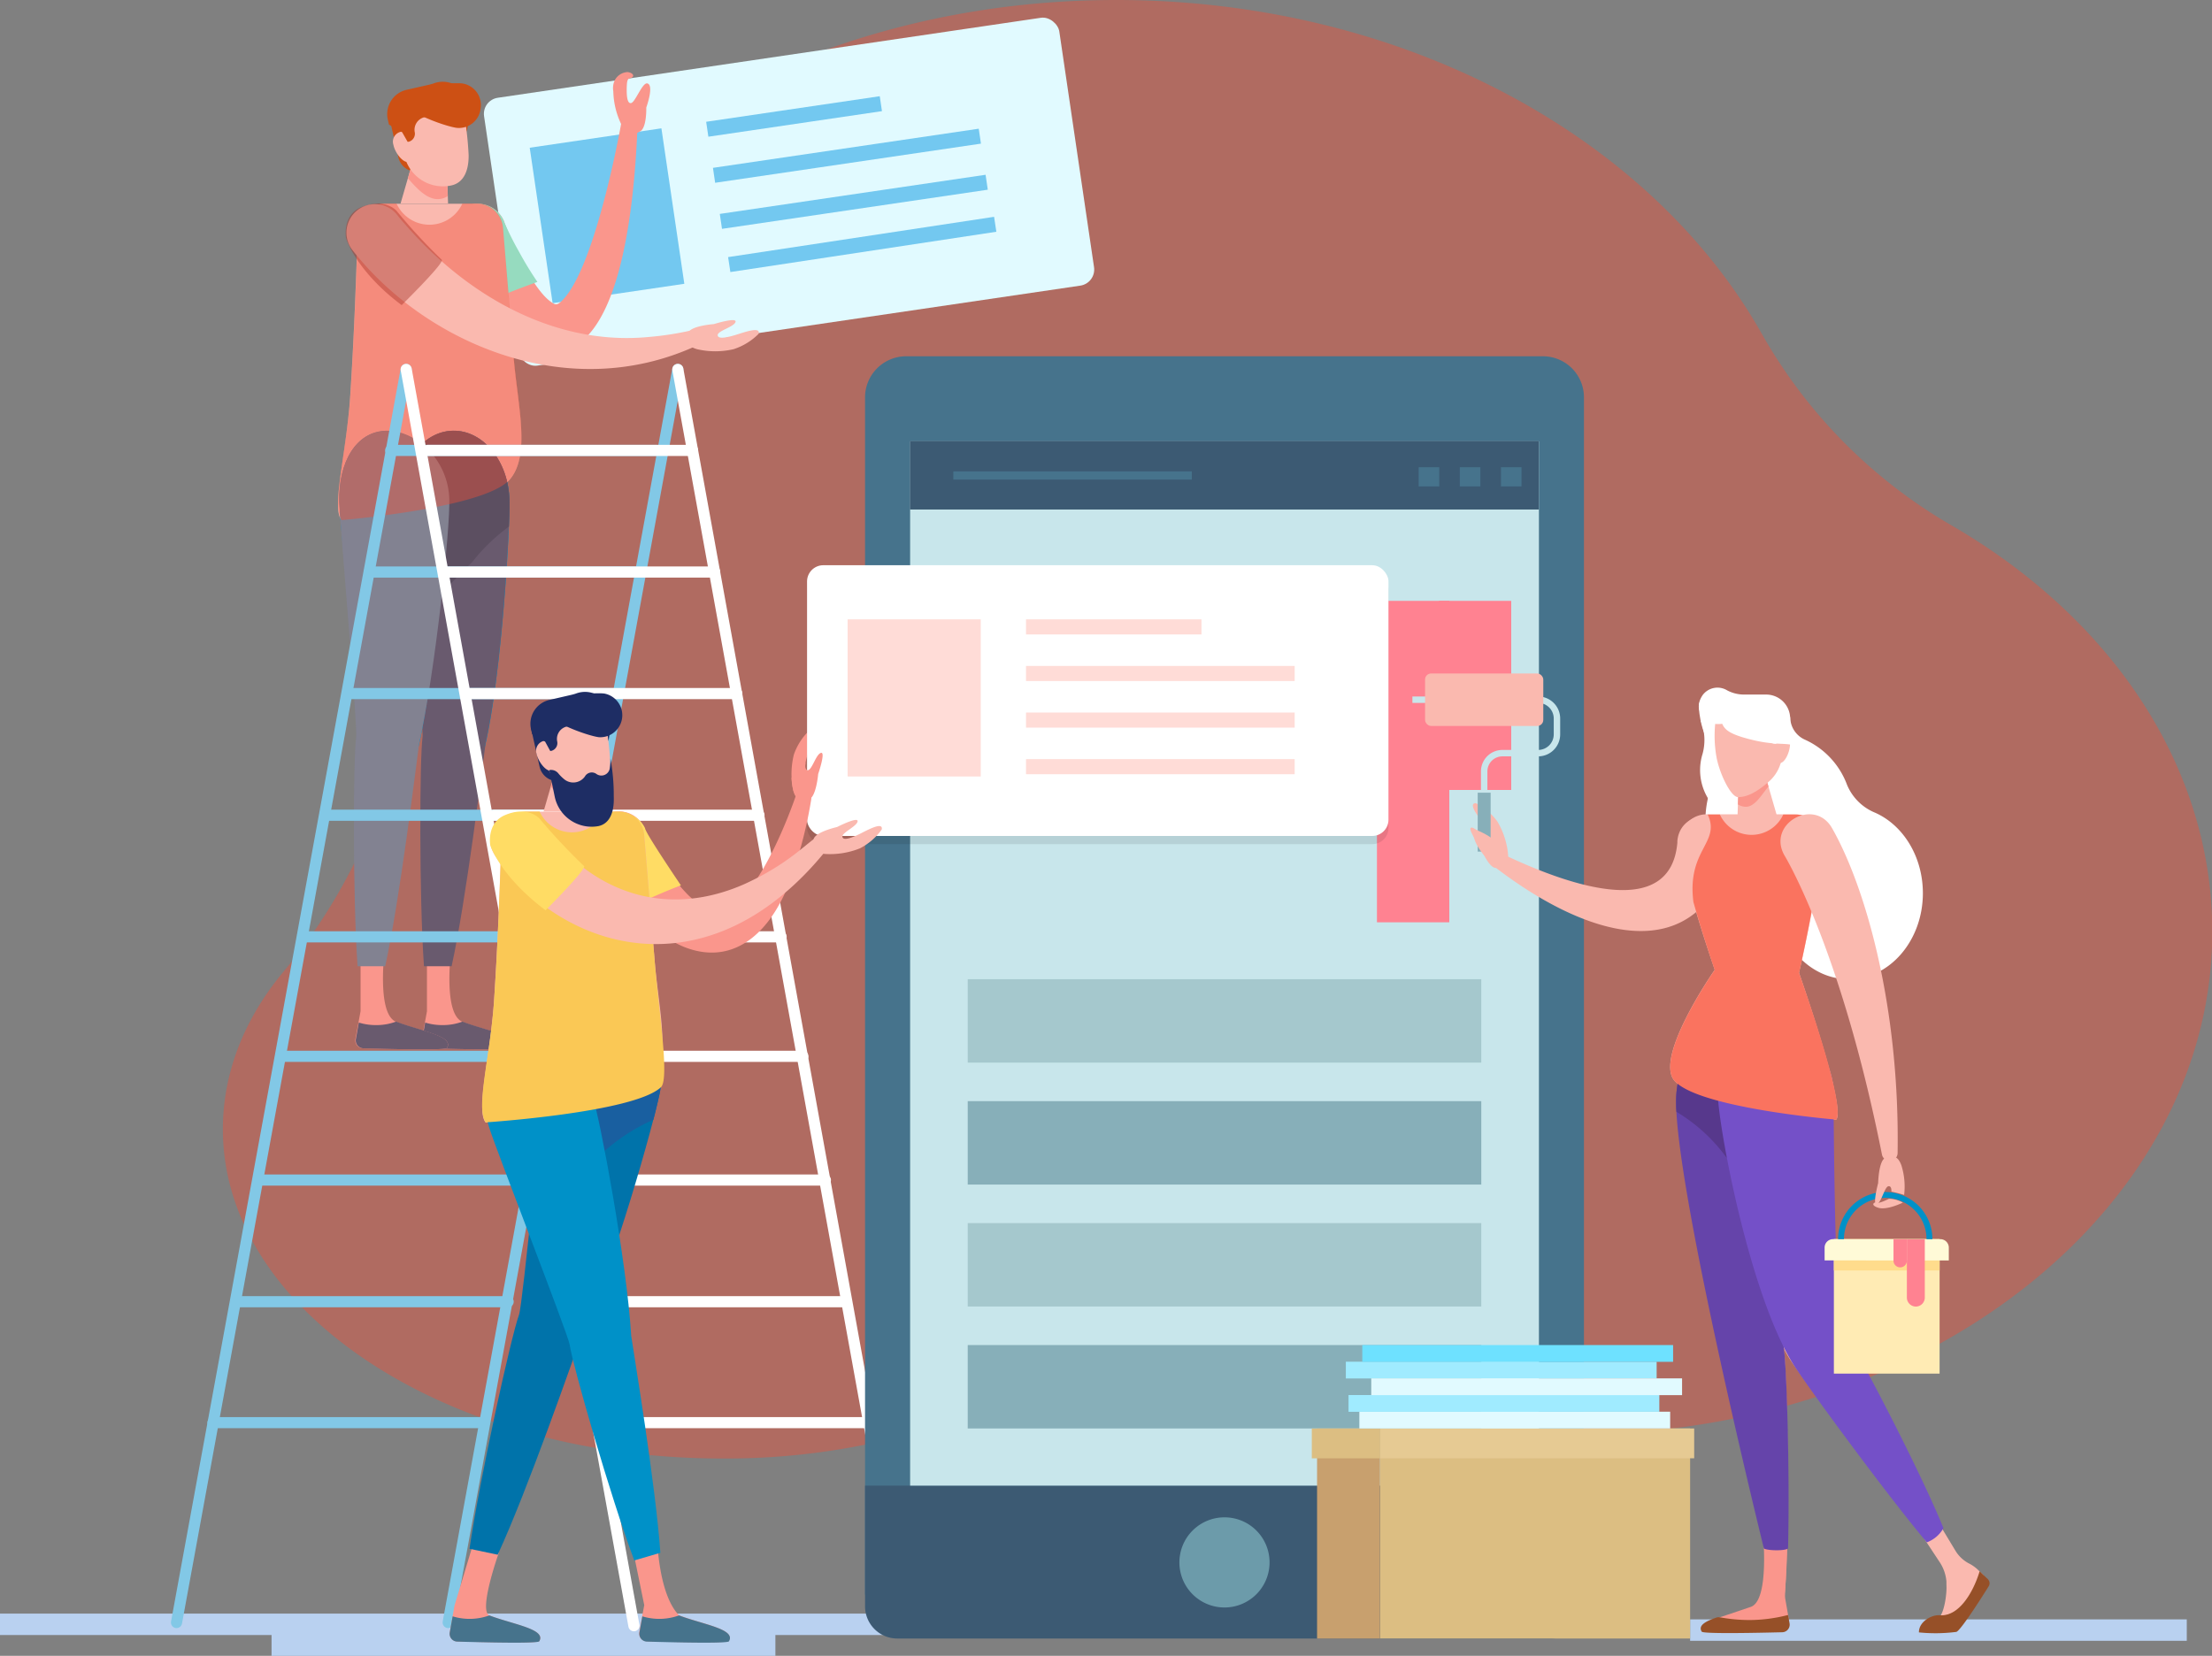 <svg xmlns="http://www.w3.org/2000/svg" viewBox="0 0 436.7 326.97"><rect x="0" y="0" width="436.7" height="326.97" fill="#808080" stroke="none"/><defs><style>.cls-1{fill:#f05139;}.cls-1,.cls-12{opacity:0.43;}.cls-2{fill:#b9d1f0;}.cls-3{fill:#e1faff;}.cls-4{fill:#73c8f0;}.cls-5{fill:#fa968c;}.cls-6{fill:#96dbbf;}.cls-7{fill:#fab9af;}.cls-8{fill:#695a6e;}.cls-9{fill:#0091c8;}.cls-10{fill:#5c4f61;}.cls-11{fill:#828291;}.cls-13{fill:#a83327;}.cls-14{fill:#cd5014;}.cls-15,.cls-16,.cls-38,.cls-39,.cls-40{fill:none;stroke-miterlimit:10;}.cls-15{stroke:#82c8e6;}.cls-15,.cls-16{stroke-linecap:round;stroke-width:2.2px;}.cls-16{stroke:#fff;}.cls-17{fill:#46738c;}.cls-18{fill:#3c5a73;}.cls-19{fill:#c8e6eb;}.cls-20{fill:#6c9baa;}.cls-21{fill:#ff8291;}.cls-22{opacity:0.09;}.cls-23{fill:#fff;}.cls-24{fill:#965028;}.cls-25{fill:#ffdc64;}.cls-26{fill:#0073aa;}.cls-27{fill:#195fa0;}.cls-28{fill:#fac855;}.cls-29{fill:#1e2d64;}.cls-30{fill:#6544aa;}.cls-31{fill:#57388c;}.cls-32{fill:#7450c8;}.cls-33{fill:#fa735f;}.cls-34{fill:#ffdcd7;}.cls-35{fill:#ffebb4;}.cls-36{fill:#ffdc8c;}.cls-37{fill:#fffad7;}.cls-38{stroke:#0091c8;stroke-width:1.16px;}.cls-39{stroke:#c8e6eb;stroke-width:1.27px;}.cls-40{stroke:#87afb9;stroke-width:2.55px;}.cls-41{fill:#a5c8cd;}.cls-42{fill:#87afb9;}.cls-43{fill:#dcbe82;}.cls-44{fill:#c8a06e;}.cls-45{fill:#e6ca93;}.cls-46{fill:#a0ebff;}.cls-47{fill:#6ee1ff;}</style></defs><title>Asset 6</title><g id="Layer_2" data-name="Layer 2"><g id="Main"><path class="cls-1" d="M385.39,103.81A101.23,101.23,0,0,1,347.9,66.05C326,27.11,277.13,0,220.37,0,143.14,0,80.53,50.2,80.53,112.14c0,1.9.06,3.79.17,5.66,1.68,26.94-7.41,53.22-24.67,74C48.34,201,44,211.66,44,223c0,35.87,44.09,65,98.48,65a138.17,138.17,0,0,0,50.84-9.31,103.68,103.68,0,0,1,70.07-2.72,155.25,155.25,0,0,0,47.37,7.27c69.58,0,126-44.47,126-99.33C436.7,151,416.51,121.9,385.39,103.81Z"/><rect class="cls-2" y="318.63" width="179.39" height="4.23"/><rect class="cls-2" x="53.61" y="322.74" width="99.47" height="4.23"/><rect class="cls-2" x="333.67" y="319.77" width="98.05" height="4.23"/><rect class="cls-3" x="98.38" y="11.12" width="114.79" height="53.46" rx="3.21" ry="3.21" transform="translate(-3.85 23.11) rotate(-8.38)"/><rect class="cls-4" x="106.7" y="27.09" width="26.28" height="31.03" transform="translate(-4.93 17.92) rotate(-8.38)"/><rect class="cls-4" x="139.45" y="21.5" width="34.64" height="2.98" transform="translate(-1.68 23.1) rotate(-8.38)"/><rect class="cls-4" x="140.69" y="29.26" width="53.04" height="2.98" transform="translate(-2.7 24.7) rotate(-8.38)"/><rect class="cls-4" x="142.04" y="38.36" width="53.04" height="2.98" transform="translate(-4.01 24.99) rotate(-8.38)"/><rect class="cls-4" x="143.38" y="47.46" width="53.04" height="2.98" transform="matrix(0.99, -0.15, 0.15, 0.99, -5.32, 25.29)"/><path class="cls-5" d="M108.86,59.67c.72.48,1.08.8,2.28-.49,6.74-7,11.81-36.45,11.56-35.18a1.61,1.61,0,0,1,3.19.37c-2.47,62.91-25.58,48.92-36.71,23.79A5.62,5.62,0,1,1,99.61,44C101.24,48.48,105.32,57.26,108.86,59.67Z"/><path class="cls-6" d="M106.1,55.67l0,0a68.58,68.58,0,0,1-3.58-5.87,62.17,62.17,0,0,1-3-6l0-.09-.21-.44a5.63,5.63,0,0,0-10,5.24,69.11,69.11,0,0,0,4.18,6.91c1,1.46,2.09,2.88,3.2,4.28C97.51,58.75,104.12,56.38,106.1,55.67Z"/><path class="cls-7" d="M100.59,94.74c-4.9,5.62-33.15,8-33.15,8-2.08-2.42,1-13.42,1.7-24.58.8-12.08,1.25-25.4,1.46-32.6a5.49,5.49,0,0,1,5.49-5.33H94a5.29,5.29,0,0,1,5.29,4.87c.47,5.7,1.29,15.6,2.1,25.32S104.82,89.89,100.59,94.74Z"/><path class="cls-5" d="M84.29,188.59l0,11.11-1,5.42A1.55,1.55,0,0,0,84.84,207c4.55.14,16.2.45,16.51-.06,1.47-2.37-5.15-3.28-10-5.15s-1.5-20.27-1.5-20.27Z"/><path class="cls-8" d="M91.35,201.74l-.07,0a11.1,11.1,0,0,1-3.92.68,11.48,11.48,0,0,1-3.42-.5l-.57,3.24A1.55,1.55,0,0,0,84.84,207c4.55.14,16.2.45,16.51-.06C102.82,204.52,96.2,203.61,91.35,201.74Z"/><path class="cls-9" d="M100.58,98.79c.18,7.72-2.86,56.72-8.86,56.86S79,107,78.85,99.28,83.4,85.19,89.4,85.05,100.41,91.07,100.58,98.79Z"/><path class="cls-8" d="M83.43,145.47c-.59,4.25-.69,31.49.27,45.33h5.46c2.93-13.43,6.07-39.44,6.65-43.6,0,0,0-.1,0-.16,3.26-14.44,4.88-42.56,4.75-48.25-.17-7.72-5.18-13.87-11.18-13.74S78.68,91.56,78.85,99.28C79,104.13,83.71,143.46,83.43,145.47Z"/><path class="cls-10" d="M93.22,111a36.64,36.64,0,0,1,7.14-6.93l.12-.11c.09-2.31.13-4.1.1-5.14-.17-7.72-5.18-13.87-11.18-13.74S78.68,91.56,78.85,99.28c.06,2.5,1.35,14.17,2.55,25.16A102.73,102.73,0,0,1,93.22,111Z"/><path class="cls-5" d="M71.18,188.59l0,11.11-1,5.42A1.55,1.55,0,0,0,71.74,207c4.54.14,16.19.45,16.5-.06,1.47-2.37-5.15-3.28-10-5.15s-1.51-20.27-1.51-20.27Z"/><path class="cls-8" d="M78.25,201.74l-.08,0a11.1,11.1,0,0,1-3.92.68,11.36,11.36,0,0,1-3.41-.5l-.58,3.24A1.55,1.55,0,0,0,71.74,207c4.54.14,16.19.45,16.5-.06C89.71,204.52,83.09,203.61,78.25,201.74Z"/><path class="cls-9" d="M87.47,98.79c.18,7.72-2.86,56.72-8.86,56.86S67.22,106.83,67,99.1s3.25-13.91,9.25-14S87.3,91.07,87.47,98.79Z"/><path class="cls-11" d="M70.32,145.47c-.59,4.25-.69,31.49.27,45.33h5.46c2.93-13.43,6.07-39.44,6.65-43.6,0,0,0-.1,0-.16,3.26-14.44,6.18-42.74,6-48.43-.17-7.72-6.48-13.69-12.48-13.56s-9.42,6.33-9.25,14C67.15,104,70.6,143.46,70.32,145.47Z"/><path class="cls-1" d="M94.19,40.19H91.28a7.14,7.14,0,0,1-13,0H75.64a5,5,0,0,0-5,4.87c-.21,7.08-.67,20.72-1.48,33.06-.73,11.16-3.78,21.54-1.7,24.58,0,0,28.25-2.34,33.15-8,4.23-4.85,1.64-14.51.82-24.36S99.77,50.56,99.3,44.89A5.12,5.12,0,0,0,94.19,40.19Z"/><path class="cls-5" d="M127.59,21.23s.12,4-1.21,4.71-2.35,1-3.49-.92a15.84,15.84,0,0,1-1.81-7,3.61,3.61,0,0,1,.27-2.13,3,3,0,0,1,2.55-1.66c1.17.14,1.58,1,.39,1.25-.45.08-.51.82-.54,1.37-.08,1.73,0,3.69.85,3.5s2.24-4.19,3.23-3.87C129.17,16.9,127.59,21.23,127.59,21.23Z"/><path class="cls-7" d="M78.57,42.64c.27.35.76.93,1.18,1.4s.88,1,1.33,1.5c12.14,13.44,29,22.74,47,21a60.09,60.09,0,0,0,8.44-1.31h.07a1.61,1.61,0,0,1,1,3c-25.81,11.94-54-.92-68-18.83a5.62,5.62,0,1,1,8.86-6.92Z"/><g class="cls-12"><path class="cls-13" d="M87.21,51.29a110.49,110.49,0,0,1-8.91-9.65s-2.27-2.69-7-.73c-3.73,1.56-3,6-3,6,.09.62,2.36,6.89,11,13.34C79.32,60.23,87.84,51.86,87.21,51.29Z"/></g><path class="cls-14" d="M77.71,22.6H82.8a0,0,0,0,1,0,0V34.36a0,0,0,0,1,0,0H81.43a3.72,3.72,0,0,1-3.72-3.72v-8A0,0,0,0,1,77.71,22.6Z" transform="matrix(0.98, -0.22, 0.22, 0.98, -4.27, 18.08)"/><polygon class="cls-7" points="88.46 40.19 79.08 40.19 81.78 30.85 88.17 31.64 88.46 40.19"/><path class="cls-5" d="M88.18,31.64l-6.39-.79L80.53,35.2c1.43,1.62,3.55,4.12,5.87,4.12a3.75,3.75,0,0,0,2-.59Z"/><path class="cls-7" d="M89.14,36.61h0a7.8,7.8,0,0,1-9.31-5.93l-1.89-8.49L91,19.28a68.73,68.73,0,0,1,1.52,11.31C92.56,34.11,91.29,36.13,89.14,36.61Z"/><rect class="cls-14" x="78.06" y="25.31" width="2.52" height="1.14" transform="translate(-3.73 17.83) rotate(-12.54)"/><path class="cls-7" d="M81.69,28.58c.36,1.66-.13,3.18-1.11,3.39S78,30.26,77.67,28.6A2,2,0,0,1,79.25,26C80.23,25.76,81.32,26.92,81.69,28.58Z"/><path class="cls-14" d="M92.69,22.57a7.55,7.55,0,0,0-.53-3.29h0a5.16,5.16,0,0,0-6.6-2.79c-.27.09-.56.17-.86.24l-4.41,1a4.92,4.92,0,0,0-3.73,5.87l.23,1,2.61,1.52L80.47,28l.17,0a1.63,1.63,0,0,0,1.25-1.84,2.56,2.56,0,0,1,1.84-3l3.92-.87c2.38-.53,3.91.47,4.3,2.26L92.17,26Z"/><path class="cls-7" d="M140.92,64s-4.71.33-5.08,1.8-.36,2.53,1.76,3.15a15.9,15.9,0,0,0,7.23,0,12.3,12.3,0,0,0,4.91-3c.56-1.57-2.8-.34-4.46.17s-3.57.93-3.59.06,3.22-1.61,3.52-2.61S140.92,64,140.92,64Z"/><line class="cls-15" x1="80.19" y1="72.95" x2="34.85" y2="320.39"/><line class="cls-15" x1="88.48" y1="320.39" x2="133.82" y2="72.95"/><line class="cls-15" x1="129.55" y1="88.94" x2="77.13" y2="88.94"/><line class="cls-15" x1="126.06" y1="112.95" x2="72.91" y2="112.95"/><line class="cls-15" x1="121.22" y1="136.96" x2="68.54" y2="136.96"/><line class="cls-15" x1="116.53" y1="160.98" x2="64.17" y2="160.98"/><line class="cls-15" x1="112.77" y1="184.99" x2="59.8" y2="184.99"/><line class="cls-15" x1="109.21" y1="208.58" x2="55.51" y2="208.58"/><line class="cls-15" x1="103.94" y1="233.02" x2="51.06" y2="233.02"/><line class="cls-15" x1="100.32" y1="257.04" x2="47.29" y2="257.04"/><line class="cls-15" x1="95.08" y1="280.92" x2="42.05" y2="280.92"/><line class="cls-16" x1="133.82" y1="72.95" x2="178.78" y2="321.02"/><line class="cls-16" x1="125.15" y1="321.02" x2="80.19" y2="72.95"/><line class="cls-16" x1="84.46" y1="88.94" x2="136.73" y2="88.94"/><line class="cls-16" x1="87.95" y1="112.95" x2="141.1" y2="112.95"/><line class="cls-16" x1="92.79" y1="136.96" x2="145.47" y2="136.96"/><line class="cls-16" x1="97.48" y1="160.98" x2="149.84" y2="160.98"/><line class="cls-16" x1="101.24" y1="184.99" x2="154.21" y2="184.99"/><line class="cls-16" x1="104.8" y1="208.58" x2="158.51" y2="208.58"/><line class="cls-16" x1="110.07" y1="233.02" x2="162.95" y2="233.02"/><line class="cls-16" x1="113.69" y1="257.04" x2="166.72" y2="257.04"/><line class="cls-16" x1="118.3" y1="280.92" x2="171.33" y2="280.92"/><path class="cls-14" d="M79.49,19.48c-.3,2.42,8.41,5.49,10.7,5.77a4.3,4.3,0,0,0,4.7-3.87,4.31,4.31,0,0,0-3.61-4.9C89,16.2,79.79,17.06,79.49,19.48Z"/><path class="cls-7" d="M375.67,237.47s-3.17,1.59-4.92,1-.52-1.25-.16-1,2.34-.75,2.34-.75A5.68,5.68,0,0,1,375.67,237.47Z"/><path class="cls-5" d="M161.53,152.88s-.4,4.61-1.85,5-2.49.31-3.07-1.78a15.71,15.71,0,0,1,.12-7.1,11.9,11.9,0,0,1,3.07-4.77c1.55-.53.3,2.75-.23,4.37s-1,3.49-.12,3.53,1.63-3.14,2.62-3.42S161.53,152.88,161.53,152.88Z"/><path class="cls-17" d="M312.71,314.87V78.47a8.11,8.11,0,0,0-8.12-8.12H178.91a8.12,8.12,0,0,0-8.13,8.12v236.4Z"/><path class="cls-18" d="M170.78,293.36H312.71a0,0,0,0,1,0,0v23.82a6.37,6.37,0,0,1-6.37,6.37H177.15a6.37,6.37,0,0,1-6.37-6.37V293.36A0,0,0,0,1,170.78,293.36Z"/><rect class="cls-19" x="179.68" y="87.12" width="124.14" height="206.24"/><rect class="cls-18" x="179.66" y="87.08" width="124.14" height="13.53"/><path class="cls-20" d="M250.64,308.52a8.9,8.9,0,1,1-8.89-8.9A8.89,8.89,0,0,1,250.64,308.52Z"/><rect class="cls-17" x="188.21" y="93.08" width="47.08" height="1.62"/><rect class="cls-17" x="296.32" y="92.26" width="4.06" height="3.79"/><rect class="cls-17" x="288.2" y="92.26" width="4.06" height="3.79"/><rect class="cls-17" x="280.08" y="92.26" width="4.06" height="3.79"/><rect class="cls-21" x="284.07" y="118.65" width="14.28" height="37.34"/><rect class="cls-21" x="271.84" y="118.65" width="14.28" height="63.47"/><rect class="cls-22" x="159.33" y="113.23" width="114.79" height="53.46" rx="3.21" ry="3.21"/><rect class="cls-23" x="159.33" y="111.61" width="114.79" height="53.46" rx="3.21" ry="3.21"/><path class="cls-7" d="M384.27,312.31l0,.68c.11,1.52-.35,5-1.25,6.16,1.27-.1,6.18-.94,8.58-8.1l-1.23-1.19a7.59,7.59,0,0,0-1.7-1.16,6.81,6.81,0,0,1-2.61-2.47l-5.63-9.33-1,6.25,3.51,5.32A8.11,8.11,0,0,1,384.27,312.31Z"/><path class="cls-24" d="M386.23,322.24c1-.33,6.34-8.94,6.34-8.94a1.14,1.14,0,0,0-.14-1.49c-.47-.44-1.07-1-1.6-1.55-1.32,4.36-4.18,9-7.87,8.69-1.5-.14-4.15,1.21-4.12,3.39A32.48,32.48,0,0,0,386.23,322.24Z"/><path class="cls-5" d="M142.87,179.72c7.62-2.21,14.76-24.05,14.3-22.77a1.58,1.58,0,0,1,3,.82,87.34,87.34,0,0,1-3.85,15.16c-3.47,10.21-10.78,18.12-21.13,14.11-7.51-3-14.21-11.9-17.83-18.59a5.53,5.53,0,1,1,9.92-4.85C129.72,169.06,137,181.57,142.87,179.72Z"/><path class="cls-25" d="M134.43,174.83s-6.29-9.27-7.05-11.1l0-.09a3.55,3.55,0,0,0-.21-.44,5.53,5.53,0,0,0-9.78,5.15,71.79,71.79,0,0,0,4.1,6.79c1,1.43,2.06,2.83,3.15,4.21C125.42,178.48,132.49,175.53,134.43,174.83Z"/><path class="cls-7" d="M128.44,213.84c-4.81,5.51-32.56,7.82-32.56,7.82-2-2.38.94-13.19,1.66-24.16.79-11.85,1.24-24.95,1.44-32a5.39,5.39,0,0,1,5.4-5.23H122a5.22,5.22,0,0,1,5.2,4.78c.46,5.6,1.26,15.33,2.06,24.87S132.6,209.07,128.44,213.84Z"/><path class="cls-5" d="M93.18,305.61,89.74,317l-.95,5.31a1.54,1.54,0,0,0,1.45,1.81c4.47.13,15.92.43,16.22-.06,1.44-2.33-5.06-3.23-9.82-5.07-2.24-.86,1.77-12.16,1.77-12.16a9.86,9.86,0,0,0-3.25-7.74Z"/><path class="cls-17" d="M96.64,319l-.07,0a11.46,11.46,0,0,1-7.21.17l-.57,3.18a1.54,1.54,0,0,0,1.45,1.81c4.47.13,15.92.43,16.22-.06C107.9,321.69,101.4,320.79,96.64,319Z"/><path class="cls-26" d="M102.47,259.61c-1.54,4.2-7.68,31.92-9.78,46.22L98.26,307c6-13,14.92-38.82,16.44-42.92,0-.05,0-.11,0-.16,6.53-14,14.41-42.26,15.54-48.09,1.53-7.91-2.2-15.28-8.34-16.47s-12.37,4.25-13.9,12.15C107.09,216.51,103.21,257.62,102.47,259.61Z"/><path class="cls-27" d="M117.85,228.69A37.6,37.6,0,0,1,129,221.1c.61-2.34,1-4.17,1.25-5.23,1.53-7.91-2.2-15.28-8.34-16.47s-12.37,4.25-13.9,12.15c-.45,2.31-1.53,12.48-2.63,22.88A104.38,104.38,0,0,1,117.85,228.69Z"/><path class="cls-5" d="M124.79,305.22l2.4,11.74-1,5.31a1.54,1.54,0,0,0,1.45,1.81c4.47.13,15.92.43,16.22-.06,1.44-2.33-5.06-3.23-9.82-5.07-4.36-4.5-4.36-16.57-4.36-16.57Z"/><path class="cls-17" d="M134.09,319l-.07,0a11.46,11.46,0,0,1-7.21.17l-.57,3.18a1.54,1.54,0,0,0,1.45,1.81c4.47.13,15.92.43,16.22-.06C145.35,321.69,138.85,320.79,134.09,319Z"/><path class="cls-9" d="M112.45,265.47c.62,4.17,8,29.88,12.77,42.66l5.15-1.51c-.94-13.46-5.17-38.85-5.77-42.93,0-.06,0-.11,0-.16-.91-14.51-6-42-7.67-47.33-2.3-7.24-9.89-11.13-15.51-9.34s-7.14,8.57-4.84,15.8C98,227.2,112.16,263.49,112.45,265.47Z"/><path class="cls-28" d="M122.16,160.25h-2.87a7,7,0,0,1-12.75,0h-2.61A4.93,4.93,0,0,0,99,165c-.2,6.95-.65,20.36-1.45,32.47-.72,11-3.71,21.17-1.66,24.16,0,0,29.28-1.92,34.6-6.95,1.72-1.63-.43-15.13-1.23-24.81s-1.62-19.46-2.08-25A5,5,0,0,0,122.16,160.25Z"/><path class="cls-7" d="M147,174.56c12.36-5.63,14.18-11.52,16.31-8.91a1.58,1.58,0,0,1,0,2c-23,28.73-51.78,20.6-65.42,1.51-4.2-5.88,4.63-12.37,9-6.42C117.75,177.62,132.8,180.86,147,174.56Z"/><path class="cls-25" d="M115.29,171a116.66,116.66,0,0,1-8.75-9.33s-2.23-2.65-6.83-.72c-3.67,1.54-2.93,5.88-2.93,5.88.09.6,2.48,6.59,10.93,12.92C107.71,179.75,115.91,171.56,115.29,171Z"/><path class="cls-29" d="M106,143h5a0,0,0,0,1,0,0v11.56a0,0,0,0,1,0,0h-1.34a3.66,3.66,0,0,1-3.66-3.66V143A0,0,0,0,1,106,143Z" transform="translate(-29.69 27.08) rotate(-12.53)"/><polygon class="cls-7" points="116.52 160.25 107.31 160.25 109.97 151.07 116.25 151.84 116.52 160.25"/><path class="cls-5" d="M116.24,151.84l-6.27-.77-1.24,4.27c1.41,1.59,3.49,4,5.77,4a3.67,3.67,0,0,0,2-.58Z"/><path class="cls-7" d="M117.2,156.72h0A7.67,7.67,0,0,1,108,150.9l-1.85-8.34L119,139.71a66.55,66.55,0,0,1,1.49,11.11C120.55,154.27,119.3,156.25,117.2,156.72Z"/><rect class="cls-29" x="106.31" y="145.63" width="2.47" height="1.12" transform="translate(-29.17 26.83) rotate(-12.54)"/><path class="cls-7" d="M109.87,148.84c.36,1.63-.12,3.12-1.08,3.33s-2.5-1.68-2.86-3.31a2,2,0,0,1,1.54-2.58C108.44,146.07,109.51,147.21,109.87,148.84Z"/><path class="cls-29" d="M120.68,142.94a7.47,7.47,0,0,0-.52-3.24h0a5.07,5.07,0,0,0-6.48-2.74c-.27.09-.55.17-.85.24l-4.33,1a4.83,4.83,0,0,0-3.67,5.76l.23,1,2.56,1.49,1,1.83.17,0a1.59,1.59,0,0,0,1.23-1.8,2.51,2.51,0,0,1,1.81-3l3.85-.86c2.34-.52,3.84.47,4.23,2.22l.21,1.51Z"/><path class="cls-29" d="M107.72,139.9c-.3,2.38,8.25,5.39,10.51,5.67a4.35,4.35,0,0,0,1.06-8.62C117,136.67,108,137.52,107.72,139.9Z"/><path class="cls-23" d="M335.75,142.29a10.3,10.3,0,0,1,.37,6.59,10.77,10.77,0,0,0,2.36,10.47,35.29,35.29,0,0,1,1.48-7C340.9,150.13,340.28,143.48,335.75,142.29Z"/><path class="cls-23" d="M343,140.87s-5,3.13-4.36,7.34c0,0-2.65-1.88-3.25-8.35C335,135.38,343,140.87,343,140.87Z"/><path class="cls-23" d="M370.19,160.48a10.16,10.16,0,0,1-5.54-5.5,15.83,15.83,0,0,0-8.22-8.88,4.9,4.9,0,0,1-3-4.49h-4.91v3.74c-6.74,1.52-11.83,8.41-11.83,16.68,0,9.06,6.11,16.45,13.82,16.95,1.09,8.14,7.14,14.38,14.46,14.38,8.09,0,14.65-7.62,14.65-17C379.61,169.1,375.7,162.92,370.19,160.48Z"/><path class="cls-7" d="M339.25,174.75c-9.17,16-28.57,8.29-43.71-3.22a1.56,1.56,0,0,1,1.61-2.65c13.69,6.47,32.7,12.56,34-2.49,0-.13,0-.38,0-.3C331.81,157.78,348.1,159.41,339.25,174.75Z"/><path class="cls-7" d="M330.58,213.41c4.71,5.42,31.94,7.68,31.94,7.68,2-2.34-7.35-29-7.35-29s4.51-19.22,4.31-26.16a5.29,5.29,0,0,0-5.3-5.13H336.91a5.1,5.1,0,0,0-5.1,4.69c-.46,5.49,6.72,26,6.72,26S326.5,208.73,330.58,213.41Z"/><path class="cls-5" d="M346.59,321a14.36,14.36,0,0,0,6.54-1.42l-.66-3.77a4.29,4.29,0,0,1-.06-.88l.41-9.19a3.78,3.78,0,0,0-1.66-3.3h0a1.94,1.94,0,0,0-3,1.72c.28,4.76.26,12.2-2.53,13.15-.81.27-5.89,2-6.75,2.25A24.86,24.86,0,0,0,346.59,321Z"/><path class="cls-24" d="M345.43,319.9a32.66,32.66,0,0,1-5.83-.53,1.55,1.55,0,0,0-.77.05c-2.19.76-3.61,1.56-2.87,2.77.3.48,11.53.23,15.91.12a1.5,1.5,0,0,0,1.43-1.77L353,318.9A30.82,30.82,0,0,1,345.43,319.9Z"/><path class="cls-7" d="M353.88,269.17c3.24,4.68,29.5,40.67,30.81,39.23,1.13-1.24-17.67-41.4-20.91-46.08s-8.31-5.56-11-3.67S350.63,264.49,353.88,269.17Z"/><path class="cls-5" d="M340.23,267.61c.66,3.72,5.5,24.14,8.74,37.27,1.63,6.64,2.34,11.48,2.95,11.23,1.54-.66,1.17-45,.17-50.61s-4.46-9.68-7.74-9.1S339.23,262,340.23,267.61Z"/><path class="cls-5" d="M331.09,218c.43,7.44,7.11,54.28,12.89,54s8.45-47.71,8-55.14-5.45-13.2-11.22-12.87S330.67,210.61,331.09,218Z"/><path class="cls-30" d="M348.23,305.76c.58.43,4.14.53,4.77,0,.35-13.64-.21-36.32-.91-40.23-.07-.42-.16-.83-.27-1.24a48.42,48.42,0,0,1-1.53-16.89c1.36-12.9,1.93-26.78,1.71-30.52-.42-7.44-5.45-13.2-11.22-12.87s-9.87,6-9.88,13.45C330.87,235.4,348.16,305.47,348.23,305.76Z"/><path class="cls-31" d="M341.85,229.35a155.69,155.69,0,0,1,8.72,15.17c1.15-12,1.63-24.2,1.43-27.68-.42-7.43-5.45-13.19-11.22-12.86s-9.87,6-9.88,13.45c0,.63,0,1.35.06,2.11a33.34,33.34,0,0,1,9.86,9A2,2,0,0,1,341.85,229.35Z"/><path class="cls-7" d="M340,216.28c.13,7.45,8.48,49.87,14.27,49.77s7.84-42.85,7.72-50.3-6-13.23-11.75-13.13S339.84,208.84,340,216.28Z"/><path class="cls-32" d="M383.68,301.75c-4.75-11.72-17.4-35.83-19.9-39.43-1.6-2.31-1.73-41.15-1.82-46.57-.13-7.44-6-13.23-11.75-13.13S339,208.7,339.14,216.15c.11,6.15,6.07,38.72,14.74,53,2.27,3.75,18.63,26.06,26.52,35.41A6.22,6.22,0,0,0,383.68,301.75Z"/><path class="cls-33" d="M355.17,192.13s4.49-19.78,4.29-26.6a4.82,4.82,0,0,0-4.83-4.69h-2.57a6.88,6.88,0,0,1-12.51,0h-2.41c2.62,5.6-4.15,6.87-2.82,17.29,1.91,6.75,4.21,13.4,4.21,13.4s-12,17.2-7.95,21.88c4.71,5.42,31.94,7.68,31.94,7.68C364.53,218.15,355.17,192.13,355.17,192.13Z"/><polygon class="cls-7" points="343 162.03 350.84 161.21 348.36 152.63 343.29 153.25 343 162.03"/><path class="cls-5" d="M343.29,153.26l5.07-.63.78,2.68c-1.14,1.28-2.6,4-4.44,4a3,3,0,0,1-1.6-.47Z"/><path class="cls-7" d="M343.12,157.4c1.72,0,3.58-.86,6.14-3.1a7.76,7.76,0,0,0,2.57-5.05v-8.38H338.92a23.87,23.87,0,0,0,0,8.87C339.6,153.05,341.76,157.4,343.12,157.4Z"/><rect class="cls-23" x="350.09" y="144.09" width="2.43" height="1.1" transform="translate(702.61 289.27) rotate(180)"/><path class="cls-7" d="M349.64,147.67c0,1.63.78,3,1.75,3s2-2.14,2-3.78a1.92,1.92,0,0,0-2-2.14C350.42,144.71,349.64,146,349.64,147.67Z"/><path class="cls-23" d="M348.68,137.15h-4.36a7.09,7.09,0,0,1-3.36-.84,3.65,3.65,0,0,0-4.79.91c-1.05,1.52-1.42,3.5,1.36,5.35,1.43.94,3.52-.11,4.91.35l.25,0h3.87a2.47,2.47,0,0,1,2.37,2.48,1.57,1.57,0,0,0,1.56,1.47h.17l.62-2,2.14-2v-1A4.74,4.74,0,0,0,348.68,137.15Z"/><path class="cls-7" d="M292.22,167.26s1.69,4.22,3.15,4.13,2.42-.42,2.37-2.55a15.53,15.53,0,0,0-2.13-6.63,11.91,11.91,0,0,0-4.25-3.61c-1.61,0,.51,2.67,1.46,4s1.91,3,1.12,3.28-2.43-2.48-3.43-2.46S292.22,167.26,292.22,167.26Z"/><path class="cls-23" d="M339.56,141.81c.77,1.73.43,2.87,6.55,4.33s7.61-.19,10,2.44c0,0-1.84-4.88-5.26-5.86s-8.95-.79-11.5-4.4A8.64,8.64,0,0,0,339.56,141.81Z"/><path class="cls-7" d="M361.7,163.55c6.62,11.62,13.39,35.43,12.93,64.17a1.56,1.56,0,0,1-3.09.25c-8.19-41.1-19.26-59.08-19.26-59.08C348.76,162.64,358.21,157.37,361.7,163.55Z"/><path class="cls-7" d="M165.25,163.31s-4.51,1-4.65,2.53,0,2.5,2.19,2.78a15.83,15.83,0,0,0,7-1.11,12.12,12.12,0,0,0,4.29-3.72c.3-1.61-2.77.09-4.29.85s-3.33,1.45-3.48.61,2.87-2.06,3-3.07S165.25,163.31,165.25,163.31Z"/><path class="cls-29" d="M120.51,149.75a10.42,10.42,0,0,1-.15,2.09,1.68,1.68,0,0,1-2.6,1,1.56,1.56,0,0,0-2.29.49,2.81,2.81,0,0,1-4.2.44,8.2,8.2,0,0,1-1-1,1.83,1.83,0,0,0-1.84-.7h0l1.06,5.12a7.44,7.44,0,0,0,8.68,5.93c2-.44,3.13-2.4,3-5.84A39.77,39.77,0,0,0,120.51,149.75Z"/><path class="cls-5" d="M162.07,148.67c-1,.28-1.77,3.45-2.62,3.42-.49,0-.55-.66-.41-1.49a12,12,0,0,1-2.77,3,11.31,11.31,0,0,0,.34,2.45c.58,2.09,1.62,2.12,3.07,1.78s1.85-5,1.85-5S163.06,148.38,162.07,148.67Z"/><rect class="cls-34" x="167.34" y="122.3" width="26.28" height="31.03"/><rect class="cls-34" x="202.56" y="122.3" width="34.64" height="2.98"/><rect class="cls-34" x="202.56" y="131.5" width="53.04" height="2.98"/><rect class="cls-34" x="202.56" y="140.7" width="53.04" height="2.98"/><rect class="cls-34" x="202.56" y="149.9" width="53.04" height="2.98"/><rect class="cls-35" x="362.05" y="244.69" width="20.87" height="26.55"/><rect class="cls-36" x="362.05" y="244.69" width="20.87" height="6.19"/><path class="cls-37" d="M361.88,244.69h21.19a1.67,1.67,0,0,1,1.67,1.67v2.53a0,0,0,0,1,0,0H360.22a0,0,0,0,1,0,0v-2.54A1.66,1.66,0,0,1,361.88,244.69Z"/><path class="cls-38" d="M363.46,244.69a8.73,8.73,0,0,1,17.46,0"/><path class="cls-21" d="M378.24,258h0a1.78,1.78,0,0,1-1.78-1.78v-11.5H380v11.5A1.78,1.78,0,0,1,378.24,258Z"/><path class="cls-21" d="M375.14,250.26h0a1.32,1.32,0,0,1-1.32-1.32v-4.25h2.64v4.25A1.32,1.32,0,0,1,375.14,250.26Z"/><path class="cls-7" d="M370.55,237.75c.95-.34,1.5-3.5,2.33-3.52.41,0,.55.43.53,1.07,0,0,1.44.3,2.51.66a14,14,0,0,0-.53-5.81c-.71-2-1.73-2-3.12-1.54s-1.48,5-1.48,5S369.6,238.1,370.55,237.75Z"/><path class="cls-39" d="M278.84,138.17h24.82a3.71,3.71,0,0,1,3.72,3.72V145a3.71,3.71,0,0,1-3.72,3.72h-7.05a3.6,3.6,0,0,0-3.6,3.6v15.21"/><rect class="cls-7" x="281.34" y="132.99" width="23.34" height="10.36" rx="1.19" ry="1.19"/><line class="cls-40" x1="293.01" y1="156.53" x2="293.01" y2="168.16"/><path class="cls-7" d="M291.2,163.76s4.07,1.59,4.17,2.93-2.36,2.24-2.36,2.24S290,165.47,291.2,163.76Z"/><rect class="cls-41" x="191.05" y="193.36" width="101.39" height="16.47"/><rect class="cls-42" x="191.05" y="217.44" width="101.39" height="16.47"/><rect class="cls-41" x="191.05" y="241.52" width="101.39" height="16.47"/><rect class="cls-42" x="191.05" y="265.6" width="101.39" height="16.47"/><rect class="cls-43" x="272.44" y="282.07" width="61.23" height="41.48"/><rect class="cls-44" x="260.02" y="282.07" width="12.42" height="41.48" transform="translate(532.46 605.63) rotate(180)"/><rect class="cls-45" x="272.44" y="282.07" width="62.03" height="5.89"/><rect class="cls-43" x="258.97" y="282.07" width="13.46" height="5.89" transform="translate(531.41 570.04) rotate(180)"/><rect class="cls-3" x="268.37" y="278.76" width="61.36" height="3.31"/><rect class="cls-46" x="266.23" y="275.47" width="61.36" height="3.31"/><rect class="cls-46" x="265.7" y="268.89" width="61.36" height="3.31"/><rect class="cls-47" x="268.95" y="265.6" width="61.36" height="3.31"/><rect class="cls-3" x="270.72" y="272.18" width="61.36" height="3.31"/></g></g></svg>